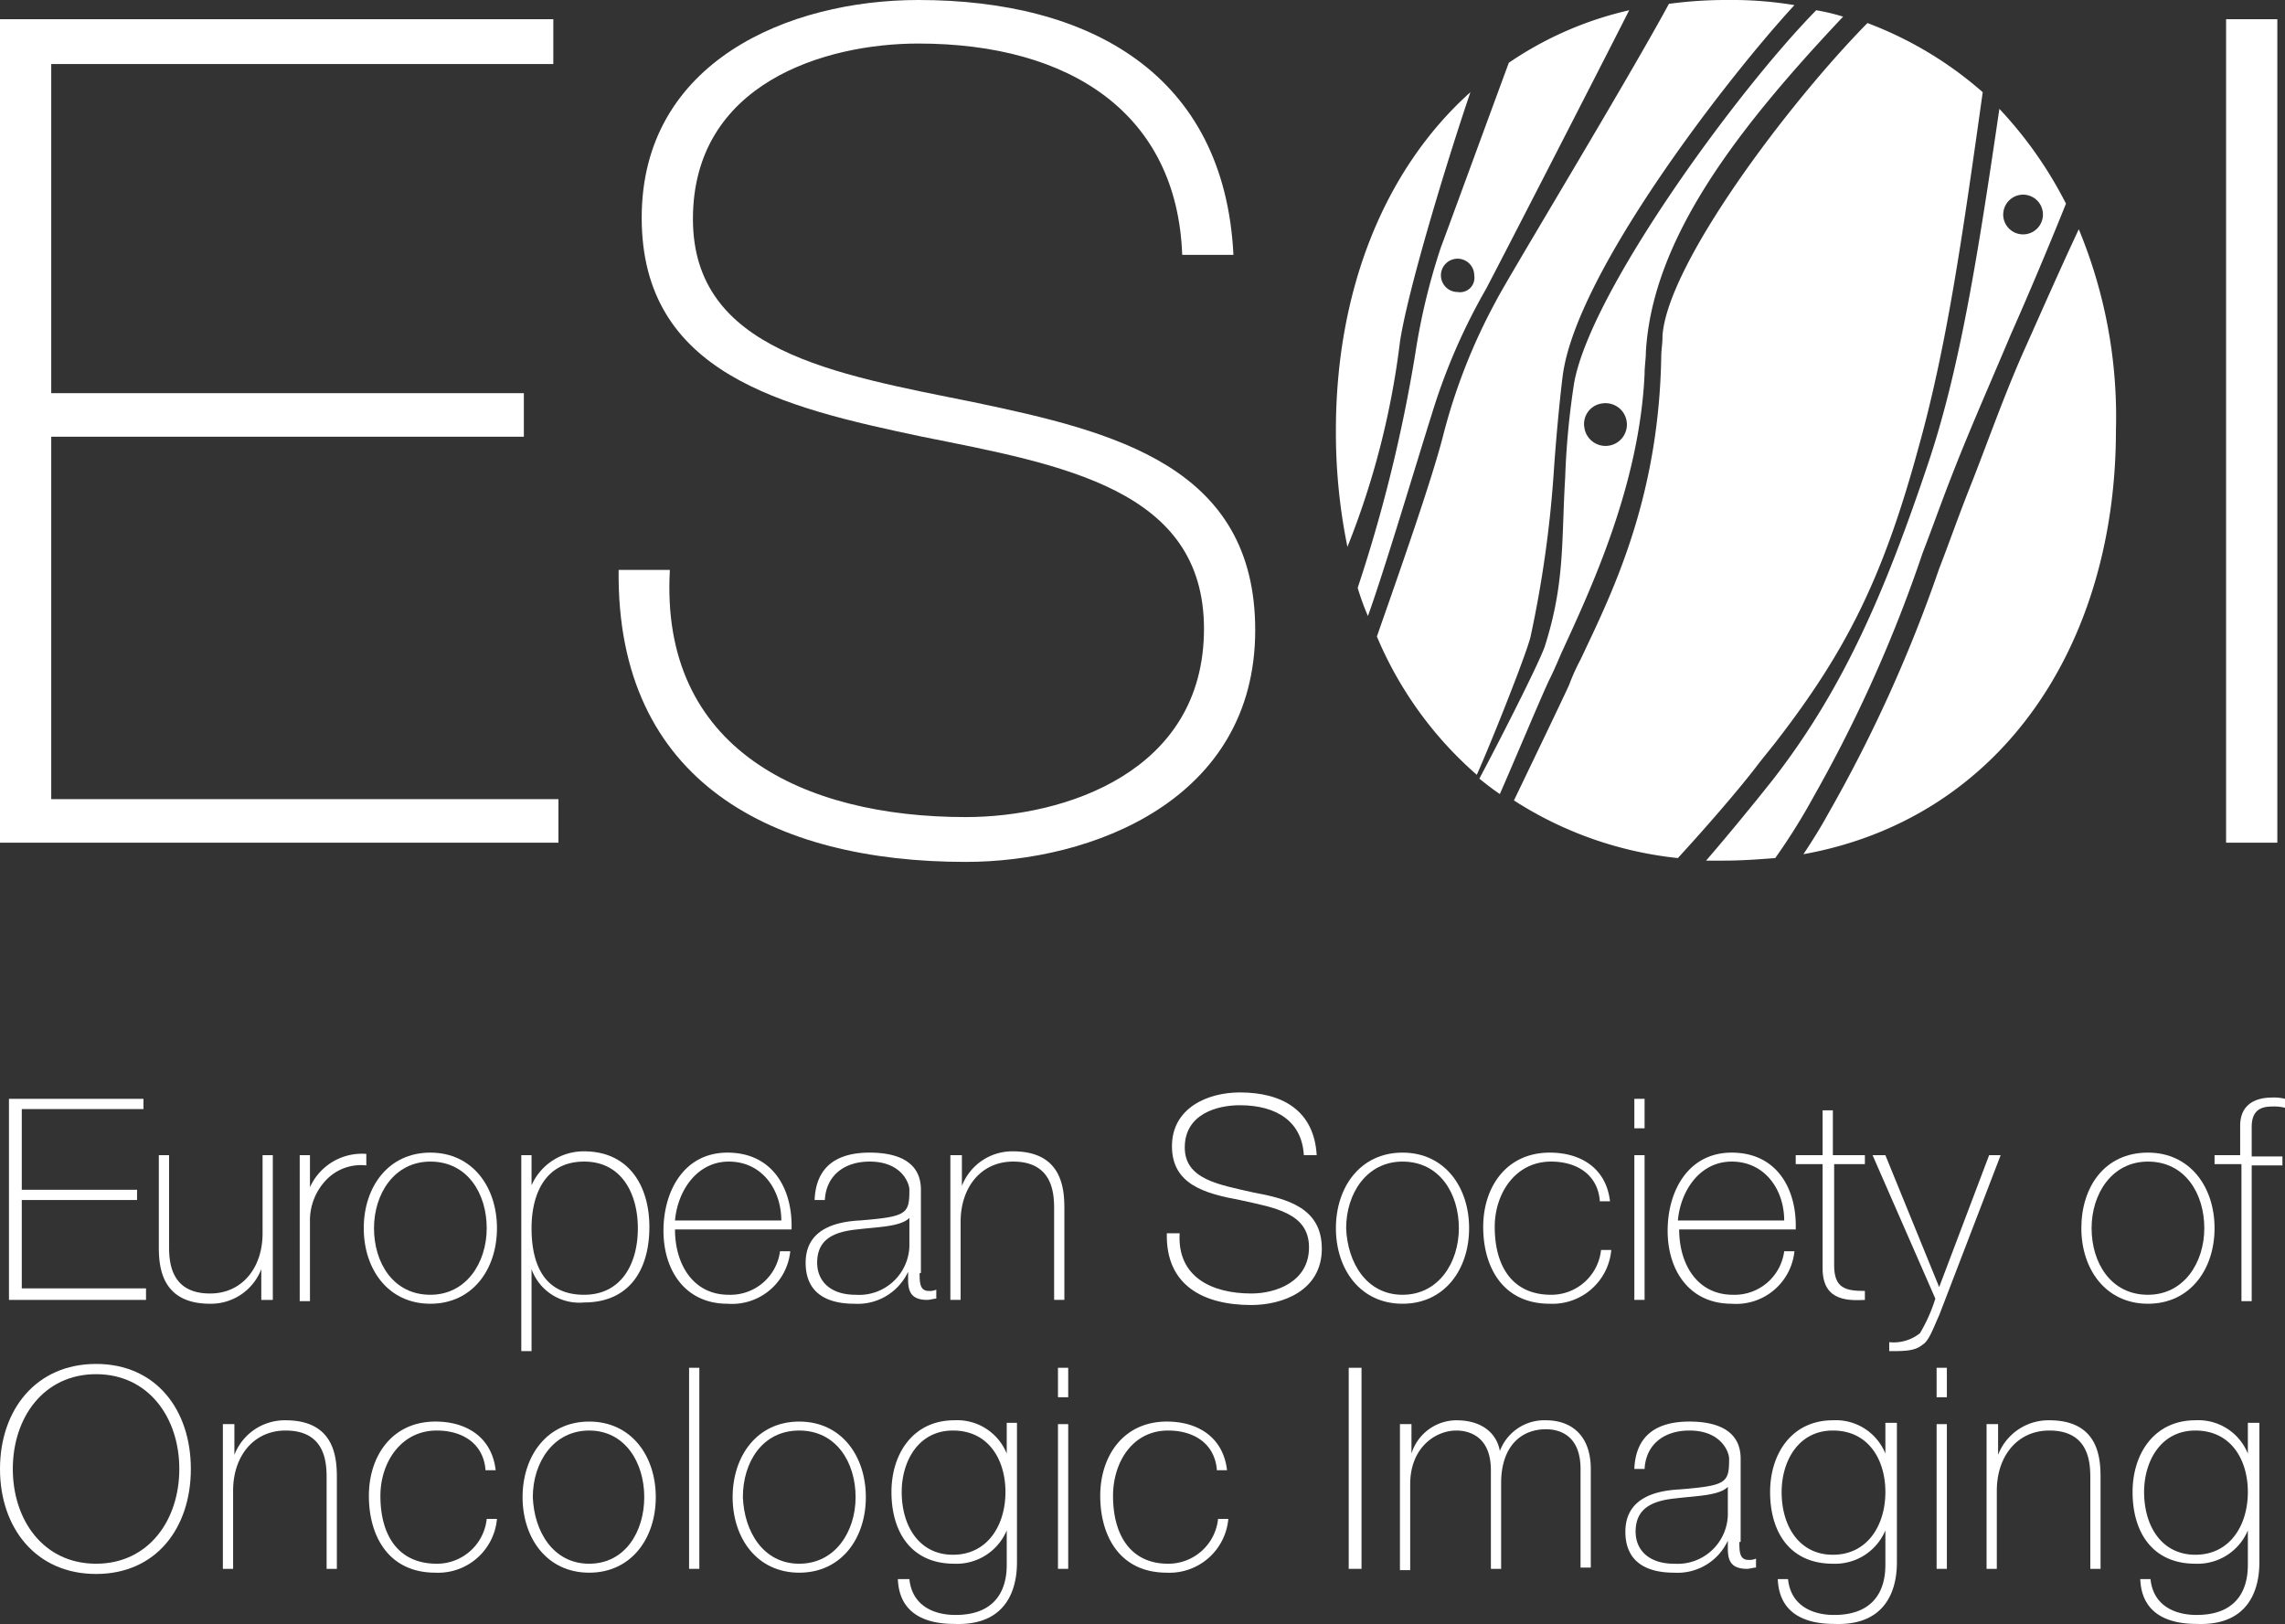 <?xml version="1.0" encoding="UTF-8"?> <svg xmlns="http://www.w3.org/2000/svg" id="ESOI_Logo" viewBox="0 0 178.4 126.807"><rect x="0" y="0" width="178.4" height="126.807" fill="#333333" stroke="none"/><defs><style> .cls-1 { fill: #fff; } </style></defs><path id="Path_1" data-name="Path 1" class="cls-1" d="M43.6,62.4v3.4H0V1.5H43.2V5H4V30.7H40.9v3.4H4V62.4Z"></path><path id="Path_2" data-name="Path 2" class="cls-1" d="M92.3,19.9c-.4-11-8.7-16.5-20.6-16.5-7.3,0-17.6,3.1-17.6,13.7,0,10.3,11,12.1,21.9,14.3,11,2.3,22,5,22,17.8,0,13.3-12.8,18.1-22.6,18.1-15,0-27.3-6.2-27.1-22.8h4c-.8,14,10.4,19.3,23.1,19.3,7.7,0,18.6-3.5,18.6-14.7,0-10.9-11-12.8-22-15C61.1,31.8,50.1,29.2,50.1,17S61.6,0,71.7,0C85.1,0,95.6,5.8,96.3,19.9Z"></path><path id="Path_3" data-name="Path 3" class="cls-1" d="M173.8,1.5h4V65.8h-4Z"></path><g id="Group_1" data-name="Group 1"><path id="Path_4" data-name="Path 4" class="cls-1" d="M109.3,26.7c.6-4,3.6-13.9,5.5-19.5-6.8,6.1-10.5,15.6-10.5,26.4a44.583,44.583,0,0,0,.9,9.1A63.784,63.784,0,0,0,109.3,26.7Z"></path><path id="Path_5" data-name="Path 5" class="cls-1" d="M112.5,19.3a50.4,50.4,0,0,0-2,8.3A118.135,118.135,0,0,1,106,45.9a19.451,19.451,0,0,0,.8,2.2c1.3-3.6,3.8-12,5-15.8a47.247,47.247,0,0,1,4.2-9.7c.7-1.3,8-15.5,11.2-21.8a27.451,27.451,0,0,0-9.4,4.1C116.1,9.5,112.7,18.8,112.5,19.3Zm1.3,3.5a1.3,1.3,0,1,1,1.3-1.3A1.124,1.124,0,0,1,113.8,22.8Z"></path><path id="Path_6" data-name="Path 6" class="cls-1" d="M128.4,29.2c0-.6.1-1.2.1-1.7.5-8.9,7.2-17.5,15.4-26.2a15.984,15.984,0,0,0-2.1-.5c-6.1,6.2-17.6,21.9-18.9,29.1a61.773,61.773,0,0,0-.7,7.4c-.3,4.9,0,8.2-1.6,13.2-.5,1.4-3.5,7.3-5.1,10.3.5.4,1,.8,1.6,1.2,1.1-2.5,3.4-8,3.9-9,.3-.6.6-1.3.9-2C124.2,46,128,37.9,128.4,29.2Zm-3.3,2.3a1.669,1.669,0,1,1-1.4,1.9A1.62,1.62,0,0,1,125.1,31.5Z"></path><path id="Path_7" data-name="Path 7" class="cls-1" d="M137.4,59.5l1.2-1.5c5.5-7.1,8.4-12.8,11.2-23.1,2.2-7.9,3.4-16.3,5-27.7a29.168,29.168,0,0,0-9-5.4c-6.2,6.3-15.6,18.8-16,24.4,0,.7-.1,1.1-.1,1.7-.2,11.3-4,18.7-6.3,23.6a15.872,15.872,0,0,0-.9,2c-.5,1.1-3,6.3-4.3,9A29.184,29.184,0,0,0,131,67C133.2,64.6,135.9,61.5,137.4,59.5Z"></path><path id="Path_8" data-name="Path 8" class="cls-1" d="M119.5,49.7A89.242,89.242,0,0,0,121.3,37c.2-3,.5-6,.7-7.6,1-8.1,13.1-23.6,18.1-29a29.608,29.608,0,0,0-5.2-.4,33.328,33.328,0,0,0-4.6.3c-3.3,6.1-12.7,21.6-13.5,23.2a45.623,45.623,0,0,0-4.1,10.4c-.9,3.6-3.7,11.5-5.2,15.8a29.437,29.437,0,0,0,7.8,10.8C116.5,57.8,119.2,51,119.5,49.7Z"></path><path id="Path_9" data-name="Path 9" class="cls-1" d="M141.6,62.2a109.651,109.651,0,0,0,8.5-19c.7-1.8,1.4-3.8,2.3-6.1,1.4-3.6,3-7.2,4.6-11,1.2-2.7,2.9-6.7,4.3-10.2a31.859,31.859,0,0,0-5.2-7.4c-1.7,11.6-3.1,20.4-5.6,27.8-3.3,9.8-6.5,17.4-12.1,24.6l-1.2,1.5c-1.3,1.6-2.7,3.3-4,4.8h1.4c1.4,0,2.7-.1,4-.2A48.024,48.024,0,0,0,141.6,62.2Zm16.3-47a1.551,1.551,0,1,1-1.5,1.6A1.561,1.561,0,0,1,157.9,15.2Z"></path><path id="Path_10" data-name="Path 10" class="cls-1" d="M162.3,17.9c-1.5,3.2-2.9,6.4-4.2,9.3-1.7,3.8-3,7.6-4.4,11.1-.9,2.3-1.6,4.3-2.3,6.1a112.225,112.225,0,0,1-8.7,19.2c-.6,1.1-1.3,2.2-1.9,3.1,15.5-2.8,24.4-16.4,24.4-33.1A38.21,38.21,0,0,0,162.3,17.9Z"></path></g><g id="Group_2" data-name="Group 2"><path id="Path_11" data-name="Path 11" class="cls-1" d="M11.4,100.7v.8H.7V85.8H11.2v.8H1.7v6.3h9v.8h-9v6.9h9.7Z"></path><path id="Path_12" data-name="Path 12" class="cls-1" d="M21.2,101.5h-.8V99.1h0a4.214,4.214,0,0,1-4,2.7c-4,0-4-3.2-4-4.6v-7h.8v7.1c0,1.2.1,3.7,3.2,3.7,2.5,0,4.1-2,4.1-4.7V90.2h.8v11.3Z"></path><path id="Path_13" data-name="Path 13" class="cls-1" d="M24.2,92.7h0a4.452,4.452,0,0,1,4.4-2.6V91a3.747,3.747,0,0,0-3.1,1.1,4.573,4.573,0,0,0-1.3,3.3v6.2h-.8V90.2h.8Z"></path><path id="Path_14" data-name="Path 14" class="cls-1" d="M33.6,90c3.3,0,5.2,2.7,5.2,5.9s-1.9,5.9-5.2,5.9-5.2-2.7-5.2-5.9S30.3,90,33.6,90Zm0,11.1c2.8,0,4.4-2.5,4.4-5.2s-1.5-5.2-4.4-5.2c-2.8,0-4.4,2.5-4.4,5.2S30.7,101.1,33.6,101.1Z"></path><path id="Path_15" data-name="Path 15" class="cls-1" d="M41.4,92.8h0a4.442,4.442,0,0,1,4.2-2.9c3.5,0,5.1,2.7,5.1,5.9,0,3.4-1.6,5.9-5.1,5.9a3.959,3.959,0,0,1-4.1-2.6h0v6.4h-.8V90.2h.8v2.6Zm8.4,3.1c0-2.6-1.2-5.2-4.2-5.2s-4.1,2.5-4.1,5.2.9,5.2,4.1,5.2C48.5,101.1,49.8,98.7,49.8,95.9Z"></path><path id="Path_16" data-name="Path 16" class="cls-1" d="M52.7,96c0,2.7,1.4,5.1,4.2,5.1a3.907,3.907,0,0,0,4-3.4h.8a4.572,4.572,0,0,1-4.9,4.1c-3.3,0-5-2.6-5-5.7s1.6-6.1,5-6.1c3.5,0,5.1,2.8,5,6Zm8.3-.7c0-2.4-1.5-4.6-4.1-4.6-2.5,0-4,2.3-4.2,4.6Z"></path><path id="Path_17" data-name="Path 17" class="cls-1" d="M71.8,99.4c0,.7,0,1.4.7,1.4a1.268,1.268,0,0,0,.6-.1v.7c-.2,0-.5.1-.7.1-1.3,0-1.5-.7-1.5-1.6v-.6h0a4.332,4.332,0,0,1-4.2,2.5c-2.1,0-3.8-.8-3.8-3.2,0-2.6,2.3-3.2,4.2-3.3,3.7-.3,3.9-.5,3.9-2.4,0-.5-.6-2.2-3.1-2.2-2,0-3.4,1.1-3.5,3h-.8c.1-2.5,1.6-3.7,4.3-3.7,2,0,4,.6,4,2.9v6.5ZM71,95.1c-.7.7-2.5.7-4.1.9-2,.2-3.1.9-3.1,2.6,0,1.4,1,2.5,3,2.5A3.926,3.926,0,0,0,71,97.3Z"></path><path id="Path_18" data-name="Path 18" class="cls-1" d="M74.3,90.2h.8v2.4h0a4.214,4.214,0,0,1,4-2.7c4,0,4,3.2,4,4.6v7h-.8V94.4c0-1.2-.1-3.7-3.2-3.7-2.5,0-4.1,2-4.1,4.7v6.1h-.8V90.2Z"></path><path id="Path_19" data-name="Path 19" class="cls-1" d="M101.8,90.3c-.1-2.7-2.1-4-5-4-1.8,0-4.3.7-4.3,3.3,0,2.5,2.7,2.9,5.3,3.5,2.7.5,5.4,1.2,5.4,4.4,0,3.3-3.1,4.4-5.5,4.4-3.7,0-6.7-1.5-6.6-5.6h1c-.2,3.4,2.5,4.7,5.6,4.7,1.9,0,4.5-.9,4.5-3.6s-2.7-3.1-5.4-3.7c-2.7-.5-5.3-1.2-5.3-4.2s2.8-4.2,5.3-4.2c3.3,0,5.8,1.4,6,4.9h-1Z"></path><path id="Path_20" data-name="Path 20" class="cls-1" d="M109.5,90c3.3,0,5.2,2.7,5.2,5.9s-1.9,5.9-5.2,5.9-5.2-2.7-5.2-5.9S106.2,90,109.5,90Zm0,11.1c2.8,0,4.4-2.5,4.4-5.2s-1.5-5.2-4.4-5.2c-2.8,0-4.4,2.5-4.4,5.2C105.2,98.6,106.7,101.1,109.5,101.1Z"></path><path id="Path_21" data-name="Path 21" class="cls-1" d="M124.9,93.7c-.2-2-1.8-3-3.8-3-2.8,0-4.4,2.5-4.4,5.1,0,3.1,1.4,5.3,4.4,5.3a3.906,3.906,0,0,0,3.9-3.5h.8a4.61,4.61,0,0,1-4.8,4.2c-3.7,0-5.2-2.9-5.2-6S117.6,90,121,90c2.4,0,4.4,1.2,4.7,3.8h-.8Z"></path><path id="Path_22" data-name="Path 22" class="cls-1" d="M127.6,88.1V85.8h.8v2.3Zm0,13.4V90.2h.8v11.3Z"></path><path id="Path_23" data-name="Path 23" class="cls-1" d="M131.1,96c0,2.7,1.4,5.1,4.2,5.1a3.907,3.907,0,0,0,4-3.4h.8a4.571,4.571,0,0,1-4.9,4.1c-3.3,0-5-2.6-5-5.7s1.6-6.1,5-6.1c3.5,0,5.1,2.8,5,6Zm8.2-.7c0-2.4-1.5-4.6-4.1-4.6-2.5,0-4,2.3-4.2,4.6Z"></path><path id="Path_24" data-name="Path 24" class="cls-1" d="M145.7,90.9h-2.5v7.9c0,1.8.9,2,2.4,2v.7c-1.7.1-3.4-.1-3.3-2.7V90.9h-2.1v-.7h2.1V86.7h.8v3.5h2.5v.7Z"></path><path id="Path_25" data-name="Path 25" class="cls-1" d="M146.2,90.2h1l4.2,10.3,3.9-10.3h.9l-4.8,12.5c-.5,1.1-.8,2-1.3,2.3-.6.5-1.4.5-2.6.5v-.7a3.286,3.286,0,0,0,2.4-.7,12.39,12.39,0,0,0,1.2-2.7Z"></path><path id="Path_26" data-name="Path 26" class="cls-1" d="M167.7,90c3.3,0,5.2,2.7,5.2,5.9s-1.9,5.9-5.2,5.9-5.2-2.7-5.2-5.9S164.3,90,167.7,90Zm0,11.1c2.8,0,4.4-2.5,4.4-5.2s-1.5-5.2-4.4-5.2c-2.8,0-4.4,2.5-4.4,5.2S164.8,101.1,167.7,101.1Z"></path><path id="Path_27" data-name="Path 27" class="cls-1" d="M172.9,90.9v-.7h2V87.9c0-1.6,1.1-2.2,2.5-2.2a3.4,3.4,0,0,1,1,.1v.7a3.4,3.4,0,0,0-1-.1c-.9,0-1.6.3-1.6,1.6v2.3h2.4V91h-2.4v10.6H175V90.9Z"></path><path id="Path_28" data-name="Path 28" class="cls-1" d="M7.5,122.9c-4.7,0-7.5-3.6-7.5-8.2s2.8-8.2,7.5-8.2,7.4,3.6,7.4,8.2S12.2,122.9,7.5,122.9Zm0-.8c4.1,0,6.5-3.4,6.5-7.4s-2.4-7.4-6.5-7.4S1,110.7,1,114.7,3.4,122.1,7.5,122.1Z"></path><path id="Path_29" data-name="Path 29" class="cls-1" d="M17.5,111.2h.8v2.4h0a4.214,4.214,0,0,1,4-2.7c4,0,4,3.2,4,4.6v7h-.8v-7.1c0-1.2-.1-3.7-3.2-3.7-2.5,0-4.1,2-4.1,4.7v6.1h-.8V111.2Z"></path><path id="Path_30" data-name="Path 30" class="cls-1" d="M37.9,114.7c-.2-2-1.8-3-3.8-3-2.8,0-4.4,2.5-4.4,5.1,0,3.1,1.4,5.3,4.4,5.3a3.906,3.906,0,0,0,3.9-3.5h.8a4.61,4.61,0,0,1-4.8,4.2c-3.7,0-5.2-2.9-5.2-6S30.6,111,34,111c2.4,0,4.4,1.2,4.7,3.8h-.8Z"></path><path id="Path_31" data-name="Path 31" class="cls-1" d="M46,111c3.3,0,5.2,2.7,5.2,5.9s-1.9,5.9-5.2,5.9-5.2-2.7-5.2-5.9S42.7,111,46,111Zm0,11.1c2.8,0,4.3-2.5,4.3-5.2s-1.5-5.2-4.3-5.2-4.4,2.5-4.4,5.2C41.7,119.6,43.2,122.1,46,122.1Z"></path><path id="Path_32" data-name="Path 32" class="cls-1" d="M54.6,106.8v15.7h-.8V106.8Z"></path><path id="Path_33" data-name="Path 33" class="cls-1" d="M62.4,111c3.3,0,5.2,2.7,5.2,5.9s-1.9,5.9-5.2,5.9-5.2-2.7-5.2-5.9S59.1,111,62.4,111Zm0,11.1c2.8,0,4.4-2.5,4.4-5.2s-1.5-5.2-4.4-5.2-4.4,2.5-4.4,5.2C58.1,119.6,59.6,122.1,62.4,122.1Z"></path><path id="Path_34" data-name="Path 34" class="cls-1" d="M79.4,111.2v10.7c0,.9,0,5.1-4.9,4.9-2.4,0-4.3-.9-4.4-3.5H71c.2,2,1.8,2.8,3.6,2.8,4,0,4-3.2,4-4v-2.6h0a4.26,4.26,0,0,1-4.1,2.6c-3.3,0-4.9-2.4-4.9-5.6,0-3,1.7-5.6,4.9-5.6a4.169,4.169,0,0,1,4.1,2.6h0v-2.4h.8Zm-9,5.3c0,2.7,1.4,4.9,4,4.9,2.7,0,4.1-2.3,4.1-4.9,0-2.5-1.3-4.8-4.1-4.8C71.7,111.7,70.4,114.1,70.4,116.5Z"></path><path id="Path_35" data-name="Path 35" class="cls-1" d="M82.6,109.1v-2.3h.8v2.3Zm0,13.4V111.2h.8v11.3Z"></path><path id="Path_36" data-name="Path 36" class="cls-1" d="M95,114.7c-.2-2-1.8-3-3.8-3-2.8,0-4.3,2.5-4.3,5.1,0,3.1,1.4,5.3,4.3,5.3a3.906,3.906,0,0,0,3.9-3.5h.8a4.61,4.61,0,0,1-4.8,4.2c-3.7,0-5.2-2.9-5.2-6s1.8-5.8,5.2-5.8c2.4,0,4.4,1.2,4.7,3.8H95Z"></path><path id="Path_37" data-name="Path 37" class="cls-1" d="M105.3,106.8h1v15.7h-1Z"></path><path id="Path_38" data-name="Path 38" class="cls-1" d="M109.4,111.2h.8v2.3h0a3.689,3.689,0,0,1,3.5-2.6c2.2,0,3.2,1.2,3.4,2.4h0a3.706,3.706,0,0,1,3.6-2.4c2,0,3.5,1.2,3.5,3.8v7.7h-.8v-7.7c0-2.9-2-3.1-2.7-3.1-2,0-3.5,1.4-3.5,4.2v6.7h-.8v-7.7c0-2.8-1.9-3.1-2.7-3.1-1.6,0-3.6,1.3-3.6,4.2v6.7h-.8V111.2Z"></path><path id="Path_39" data-name="Path 39" class="cls-1" d="M135.8,120.4c0,.7,0,1.4.7,1.4a1.268,1.268,0,0,0,.6-.1v.7c-.2,0-.5.1-.7.1-1.3,0-1.5-.7-1.5-1.6v-.6h0a4.332,4.332,0,0,1-4.2,2.5c-2.1,0-3.8-.8-3.8-3.2,0-2.6,2.3-3.2,4.2-3.3,3.7-.3,3.9-.5,3.9-2.4,0-.5-.6-2.2-3.1-2.2-2,0-3.4,1.1-3.5,3h-.8c.1-2.5,1.6-3.7,4.3-3.7,2,0,4,.6,4,2.9v6.5Zm-.9-4.3c-.7.7-2.5.7-4.1.9-2,.2-3.1.9-3.1,2.6,0,1.4,1,2.5,3,2.5a3.926,3.926,0,0,0,4.2-3.8v-2.2Z"></path><path id="Path_40" data-name="Path 40" class="cls-1" d="M148.1,111.2v10.7c0,.9,0,5.1-4.9,4.9-2.4,0-4.3-.9-4.4-3.5h.8c.2,2,1.8,2.8,3.6,2.8,4,0,4-3.2,4-4v-2.6h0a4.26,4.26,0,0,1-4.1,2.6c-3.3,0-4.9-2.4-4.9-5.6,0-3,1.7-5.6,4.9-5.6a4.169,4.169,0,0,1,4.1,2.6h0v-2.4h.9Zm-9,5.3c0,2.7,1.4,4.9,4,4.9,2.7,0,4.1-2.3,4.1-4.9,0-2.5-1.3-4.8-4.1-4.8C140.4,111.7,139.1,114.1,139.1,116.5Z"></path><path id="Path_41" data-name="Path 41" class="cls-1" d="M151.2,109.1v-2.3h.8v2.3Zm0,13.4V111.2h.8v11.3Z"></path><path id="Path_42" data-name="Path 42" class="cls-1" d="M155.2,111.2h.8v2.4h0a4.214,4.214,0,0,1,4-2.7c4,0,4,3.2,4,4.6v7h-.8v-7.1c0-1.2-.1-3.7-3.2-3.7-2.5,0-4.1,2-4.1,4.7v6.1h-.8V111.2Z"></path><path id="Path_43" data-name="Path 43" class="cls-1" d="M176.4,111.2v10.7c0,.9,0,5.1-4.9,4.9-2.4,0-4.3-.9-4.4-3.5h.8c.2,2,1.8,2.8,3.6,2.8,4,0,4-3.2,4-4v-2.6h0a4.26,4.26,0,0,1-4.1,2.6c-3.3,0-4.9-2.4-4.9-5.6,0-3,1.7-5.6,4.9-5.6a4.169,4.169,0,0,1,4.1,2.6h0v-2.4h.9Zm-9,5.3c0,2.7,1.4,4.9,4,4.9,2.7,0,4.1-2.3,4.1-4.9,0-2.5-1.3-4.8-4.1-4.8C168.7,111.7,167.4,114.1,167.4,116.5Z"></path></g></svg> 